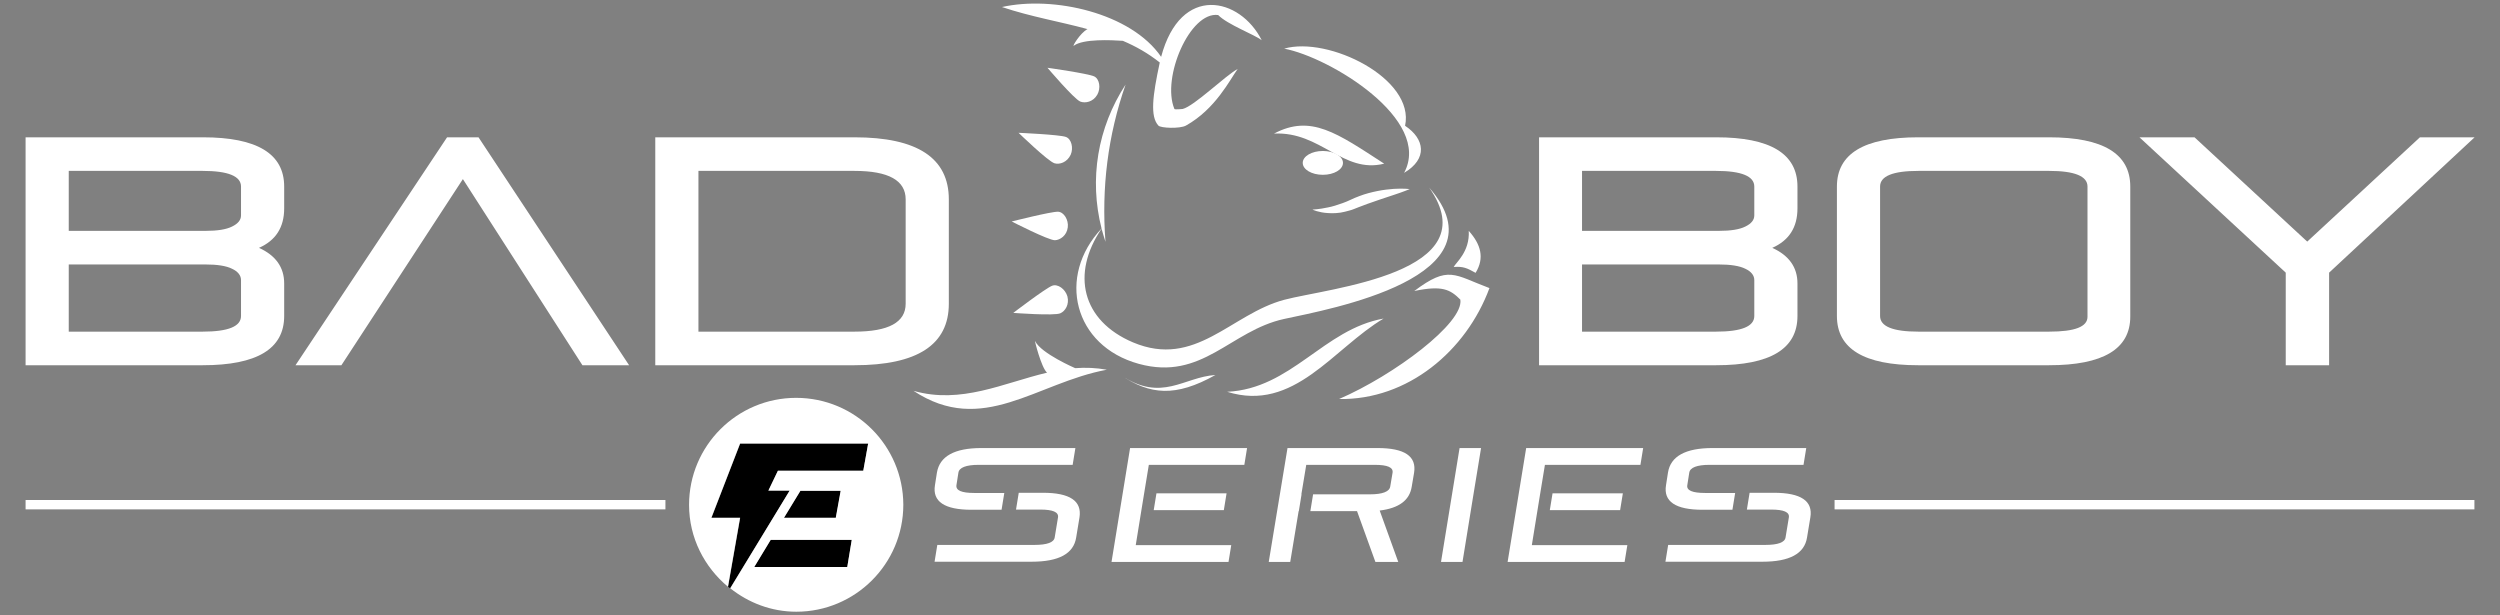 <?xml version="1.0" encoding="utf-8"?>
<!-- Generator: Adobe Illustrator 27.2.0, SVG Export Plug-In . SVG Version: 6.00 Build 0)  -->
<svg version="1.1" id="Layer_1" xmlns="http://www.w3.org/2000/svg" xmlns:xlink="http://www.w3.org/1999/xlink" x="0px" y="0px"
	 viewBox="0 0 1280 315" style="enable-background:new 0 0 1280 315;" xml:space="preserve">
<rect x="0" y="0" width="1280" height="315" fill="#808080" stroke="none"/>
<style type="text/css">
	.st0{fill:#FFFFFF;}
</style>
<g>
	<path class="st0" d="M545.7,70.1c-3.4-1.2-24.2-2.1-24.2-2.1s15.1,14.6,18.4,15.6c2.6,0.8,6.5-0.5,8.3-4.4
		C549.7,75.8,548.6,71.1,545.7,70.1 M546.7,116.4c0.5-3.8-2-7.9-5-8c-3.6-0.1-23.7,5-23.7,5s18.7,9.6,22.1,9.6
		C542.8,122.9,546.2,120.6,546.7,116.4 M538.7,146.3c-3.4,1.3-19.9,13.9-19.9,13.9s21,1.6,24.1,0.2c2.5-1.1,4.7-4.5,3.6-8.7
		C545.4,148,541.6,145.2,538.7,146.3 M560.2,39.1c-3.3-1.5-23.9-4.4-23.9-4.4s13.6,16,16.8,17.3c2.5,1,6.6,0.2,8.7-3.5
		C563.7,45.2,563,40.4,560.2,39.1 M677.3,77.3c-5.7,0-10.3,2.7-10.3,6.1c0,3.4,4.6,6.1,10.3,6.1s10.3-2.7,10.3-6.1
		C687.6,80,683,77.3,677.3,77.3 M752,118.2c0.6,10.8-6.7,16.3-7.7,18.5c4.9-0.4,6.9,0.6,11.2,3C760.2,132.1,758.2,125.1,752,118.2"
		/>
	<path class="st0" d="M718.9,88.5c12.2-7.2,10.6-17.4,0.5-24.1c5.2-24.2-39.3-46-61.9-39.5C680.8,29.3,733.6,61.2,718.9,88.5
		 M708.7,83.8c-24.2-15.7-37.5-25.4-56.4-15.4C676.3,67.2,687.5,89.1,708.7,83.8 M684.1,109.1c1.5-0.1,3-0.3,4.5-0.7
		c1.5-0.4,3.3-0.8,4.7-1.4c1.6-0.6,2.9-1.2,4.4-1.7c1.5-0.6,2.9-1.1,4.4-1.6c1.5-0.5,2.9-1,4.3-1.5c2.8-0.9,5.5-1.8,7.8-2.6
		c4.6-1.5,7.6-2.8,7.6-2.8s-3.3-0.4-8.2-0.1c-2.5,0.2-5.3,0.5-8.3,1.1c-3,0.6-6.2,1.4-9.3,2.6c-1.5,0.5-3.2,1.3-4.5,1.9
		c-1.5,0.7-2.7,1.2-4.1,1.7c-1.4,0.5-2.7,0.9-3.9,1.3c-1.3,0.4-2.5,0.7-3.6,0.9c-4.6,1-7.9,1.1-7.9,1.1s0.7,0.4,2.1,0.8
		c1.4,0.4,3.5,0.9,6,1C681.3,109.2,682.7,109.2,684.1,109.1 M657.5,153.5c-27.3,7.3-45.4,35.3-77.4,21.8
		c-26.2-11.1-31.8-35.1-16.1-58.2c0.6,2.2,1.3,4.5,2,6.7c-2.1-27.6,1.2-54.4,10.3-80.5c-14.4,22.1-18.7,48.5-12.3,73.7
		c-23,24.4-14.4,60.1,19.1,69.3c32.5,8.9,46.8-17,74.4-23c23-5,114.3-21.3,74.2-67.3C762.7,140,680.5,147.4,657.5,153.5
		 M550.5,188.5c0,0-17.4-7.5-20.5-13.8c-0.6-1.3,3.2,13.8,6.1,16.1c-22.4,5.3-44,16.3-68.4,9.3c35.4,23.4,62.8-4.1,99-10.8
		C561.2,188.3,555.8,188.1,550.5,188.5 M549.8,23.4c4.8-3.6,19.2-2.9,25.1-2.5c6.8,2.9,12.8,6.3,18.9,11.1
		c-3.7,17.2-5,27.6-0.7,32.3c1.1,1.3,11,1.7,14.1,0c15.2-8.5,22.5-23.5,26.5-29c-6.2,3.3-22.3,19.1-28.2,20.5c0,0-4,0.4-4.2,0
		c-6.7-16,8-50.1,22.4-48.1c4.8,4.9,18.6,10,22.3,12.9C635-1.3,604.5-8.5,594.5,29.1C579.1,6.6,539.2-2.3,513,3.6
		c14.9,5,29.5,7.4,43.8,11.3C553,16.9,548.7,24.2,549.8,23.4 M628.3,200.6c34.3,10.7,54.3-22.2,80.1-37.5
		C677.6,168.6,661.3,199,628.3,200.6 M573.9,192.1c14.8,10,27.9,11.4,48.4-0.1C606.1,193,594.8,206.2,573.9,192.1 M724.1,149
		c14.3-3,18.4-0.8,23.6,4.4c1.9,11.9-33.9,38.7-62.1,50.9c35.1,0.6,65.1-24.6,77-56.8C744.4,140.7,741.8,135.7,724.1,149"/>
	<path class="st0" d="M920.3,161.8v-16.7c0-8.2-4.3-14.3-12.9-18.2c8.6-3.8,12.9-10.5,12.9-20.2V95.5c0-16.8-13.9-25.2-41.6-25.2
		h-90.7V187h90.7C906.4,187,920.3,178.6,920.3,161.8 M810,87.5h68.6c13,0,19.6,2.7,19.6,8v14.8c0,2.3-1.5,4.2-4.6,5.7
		c-3,1.5-7.5,2.2-13.5,2.2H810V87.5z M810,135.4h69.8c6.2,0,10.8,0.7,13.8,2.2c3,1.4,4.6,3.4,4.6,5.8v18.4c0,5.3-6.5,8-19.6,8H810
		V135.4z M1170.4,187h22.1v-47.4l74.5-69.3H1239l-57.7,53.4l-57.7-53.4h-28.2l74.9,69.3V187z M1049.1,187c27.7,0,41.6-8.3,41.6-24.9
		V95.5c0-16.8-13.9-25.2-41.6-25.2h-67c-27.7,0-41.6,8.4-41.6,25.2v66.3c0,16.8,13.9,25.2,41.6,25.2H1049.1z M962.6,161.8V95.5
		c0-5.3,6.5-8,19.6-8h67c13,0,19.6,2.7,19.6,8v66.7c0,5.1-6.5,7.6-19.6,7.6h-67C969.1,169.8,962.6,167.1,962.6,161.8"/>
	<path class="st0" d="M237,91.7l61.2,95.3h23.9L245,70.3h-16.1L151.3,187h23.5L237,91.7z M485.8,155.5v-53.4
		c0-21.2-16.1-31.8-48.3-31.8h-102V187h102C469.7,187,485.8,176.5,485.8,155.5 M357.6,87.5h79.9c17.5,0,26.2,4.9,26.2,14.6v53.4
		c0,9.5-8.7,14.3-26.2,14.3h-79.9V87.5z M145.5,161.8v-16.7c0-8.2-4.3-14.3-12.9-18.2c8.6-3.8,12.9-10.5,12.9-20.2V95.5
		c0-16.8-13.9-25.2-41.6-25.2H13.1V187h90.7C131.6,187,145.5,178.6,145.5,161.8 M35.2,87.5h68.6c13,0,19.6,2.7,19.6,8v14.8
		c0,2.3-1.5,4.2-4.6,5.7c-3,1.5-7.5,2.2-13.5,2.2H35.2V87.5z M35.2,135.4H105c6.2,0,10.8,0.7,13.8,2.2c3,1.4,4.6,3.4,4.6,5.8v18.4
		c0,5.3-6.5,8-19.6,8H35.2V135.4z"/>
	<rect x="939.3" y="256" class="st0" width="327.6" height="4.8"/>
	<rect x="13.1" y="256" class="st0" width="327.6" height="4.8"/>
	<path class="st0" d="M479.7,242l-1,6.4c-1.4,8.4,4.9,12.6,18.7,12.6h15.4l1.4-8.6h-15.4c-6.5,0-9.5-1.3-9.1-4l1-6.4
		c0.4-2.6,3.9-4,10.4-4h48.1l1.4-8.6h-48.1C488.7,229.4,481.1,233.6,479.7,242"/>
	<polygon class="st0" points="737.8,287.7 748.8,287.7 750.2,279.1 750.2,279.1 753.1,261.2 753.1,261.2 754.5,252.6 754.5,252.6 
		756.9,238 756.9,238 758.3,229.4 747.3,229.4 	"/>
	<path class="st0" d="M534,252.3h-12.4l-1.4,8.6h12.4c6.5,0,9.5,1.3,9.1,4l-1.7,10.3c-0.4,2.5-3.9,3.8-10.4,3.8h-49.7l-1.4,8.6h49.7
		c13.9,0,21.5-4.1,22.8-12.4l1.7-10.3C554,256.5,547.8,252.3,534,252.3"/>
	<polygon class="st0" points="590.7,261.2 626.6,261.2 628,252.6 592.1,252.6 	"/>
	<polygon class="st0" points="569.1,287.7 629,287.7 630.4,279.1 581.5,279.1 584.4,261.2 585.8,252.6 588.2,238 637.1,238 
		638.5,229.4 578.6,229.4 	"/>
	<path class="st0" d="M705.3,229.4h-46.1l-9.6,58.3h11l4.3-26h0.1l1.4-8.6h-0.1l2.5-15.1h35.1c6.5,0,9.5,1.3,9.1,4l-1.2,7.1
		c-0.4,2.6-3.9,4-10.4,4h-29.1l-1.4,8.6h23.9l9.4,26h11.7l-9.5-26.3c9.8-1.2,15.3-5.2,16.4-12.2l1.2-7.1
		C725.4,233.6,719.2,229.4,705.3,229.4"/>
	<path class="st0" d="M876.8,229.4c-13.8,0-21.5,4.2-22.8,12.6l-1,6.4c-1.4,8.4,4.9,12.6,18.7,12.6H887l1.4-8.6h-15.4
		c-6.5,0-9.6-1.3-9.1-4l1-6.4c0.4-2.6,3.9-4,10.4-4h48.1l1.4-8.6H876.8z"/>
	<path class="st0" d="M908.2,252.3h-12.4l-1.4,8.6h12.4c6.5,0,9.5,1.3,9.1,4l-1.7,10.3c-0.4,2.5-3.9,3.8-10.4,3.8h-49.7l-1.4,8.6
		h49.7c13.8,0,21.5-4.1,22.8-12.4l1.7-10.3C928.3,256.5,922.1,252.3,908.2,252.3"/>
	<polygon class="st0" points="793.5,261.2 829.5,261.2 830.9,252.6 794.9,252.6 	"/>
	<polygon class="st0" points="771.9,287.7 831.8,287.7 833.2,279.1 784.3,279.1 787.2,261.2 788.6,252.6 791,238 839.9,238 
		841.3,229.4 781.4,229.4 	"/>
	<polygon points="386.1,290.3 433.8,290.3 436.1,276.4 394.6,276.4 	"/>
	<polygon points="373.8,301.2 404.3,251.2 393.4,251.2 398.3,241 442,241 444.5,227.1 405,227.1 394.8,227.1 379,227.1 364.3,265.1 
		379,265.1 372.8,300.4 	"/>
	<polygon points="409.8,251.3 401.4,265.1 428,265.1 430.5,251.3 	"/>
	<path class="st0" d="M433.8,290.3h-47.6l8.4-13.9h41.5L433.8,290.3z M409.8,251.3h20.6l-2.5,13.8h-26.5L409.8,251.3z M407.6,203.7
		c-30.2,0-54.8,24.5-54.8,54.8c0,16.9,7.9,31.9,19.9,41.9l6.2-35.3h-14.7l14.7-38h15.8H405h39.5L442,241h-43.7l-4.9,10.2h10.9
		l-30.4,50c9.3,7.4,21,12,33.8,12c30.2,0,54.8-24.5,54.8-54.8C462.4,228.2,437.9,203.7,407.6,203.7"/>
</g>
</svg>
